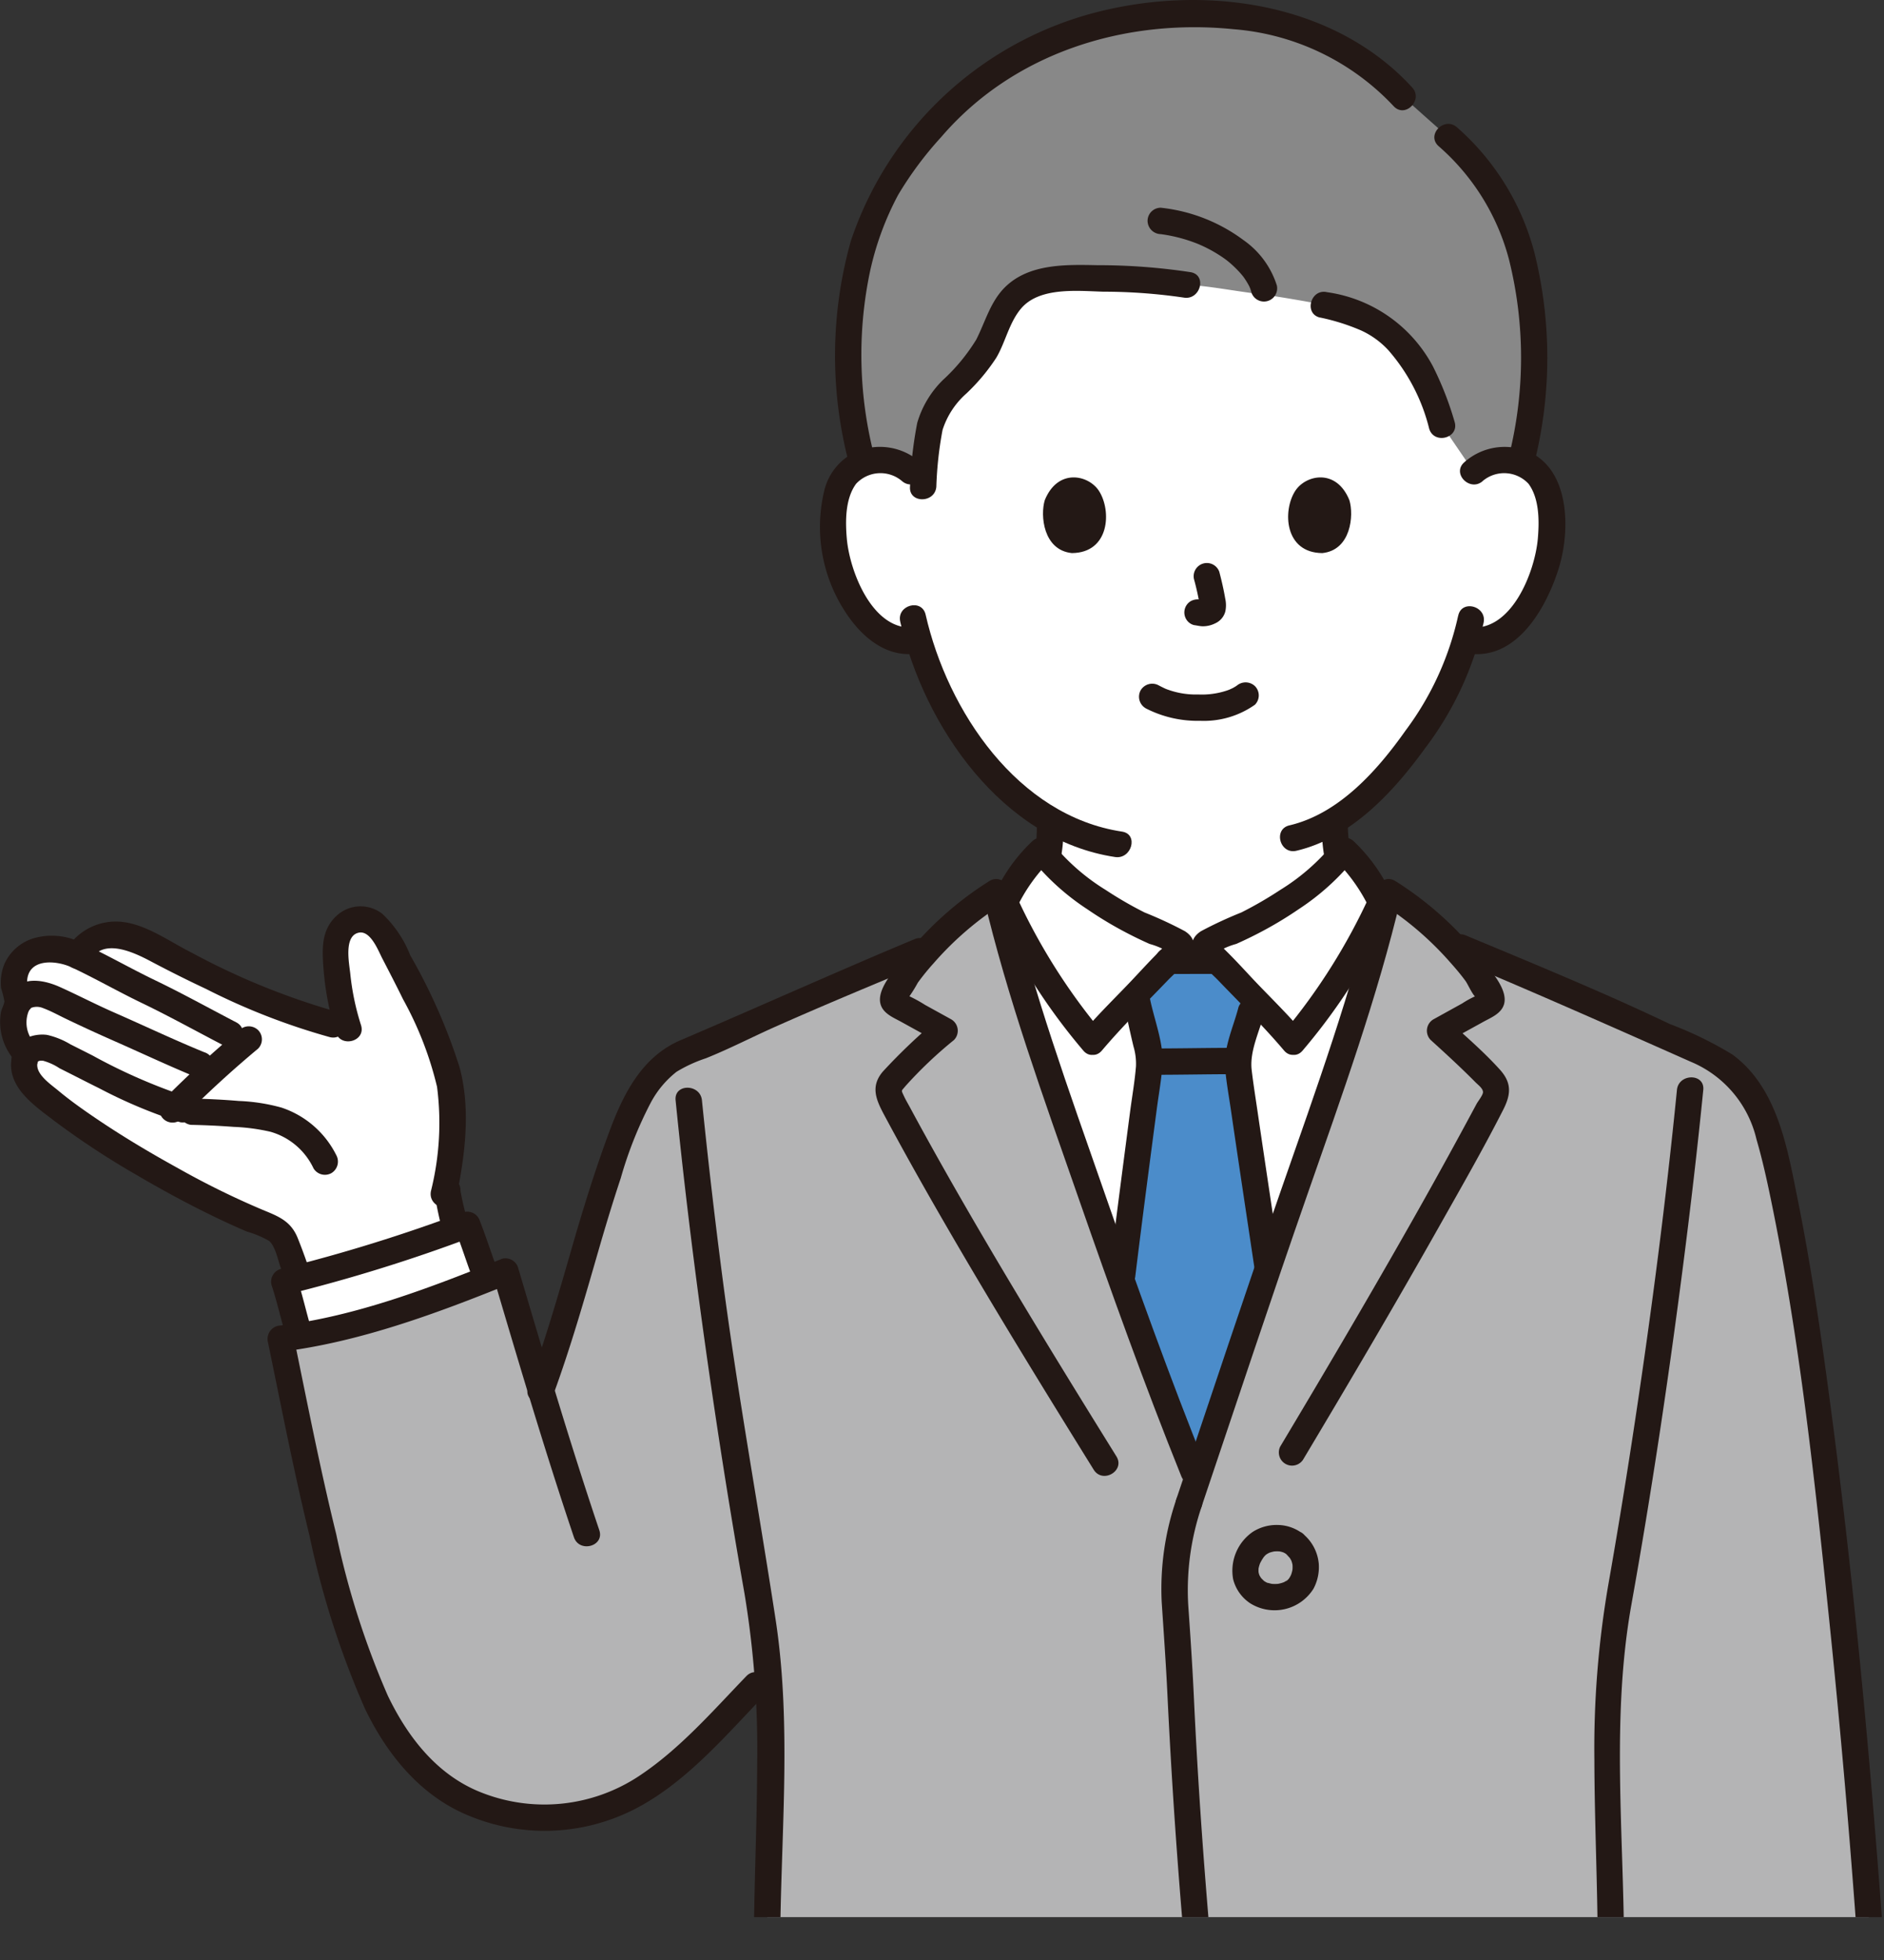 <svg id="レイヤー_1" data-name="レイヤー 1" xmlns="http://www.w3.org/2000/svg" xmlns:xlink="http://www.w3.org/1999/xlink" viewBox="0 0 156.949 163.247"><rect x="0" y="0" width="156.949" height="163.247" fill="#333333" stroke="none"/><defs><style>.cls-1{fill:none;}.cls-2{clip-path:url(#clip-path);}.cls-3{fill:#fff;}.cls-4{fill:#888;}.cls-5{fill:#231815;}.cls-6{fill:#b4b4b5;}.cls-7{fill:#4b8cca;}</style><clipPath id="clip-path" transform="translate(-1.906 -8.341)"><rect class="cls-1" width="160" height="168"/></clipPath></defs><g class="cls-2"><g id="group"><path class="cls-3" d="M122.473,36.514c-2.658-5.133-8.385-10.112-20.6-10.112-27.111,0-24.071,21.215-24.071,21.215a3.663,3.663,0,0,0-2.648-.969,3.4,3.4,0,0,0-3.053,1.7c-1.037,1.8-.993,5.114-.3,7.165a11.067,11.067,0,0,0,3.248,5.267,3.955,3.955,0,0,0,3.368.843,27.83,27.83,0,0,0,5.285,9.971,22.272,22.272,0,0,0,5.848,5.136c-.01,2.551-.212,5.277-2.063,6.589a22.406,22.406,0,0,1-5.627,4.3c.107.326.186.572.186.572s3.808,11.881,19.8,11.881,19.865-12.356,19.865-12.356c-.389-.17-5.446-3.08-7.4-5.774l-.408-1.011a12.481,12.481,0,0,1-.642-4.391c5.036-3.259,8.92-9.995,9.661-12.007A23.878,23.878,0,0,0,124,61.624l.3.051a4.035,4.035,0,0,0,3.113-.9,11.067,11.067,0,0,0,3.248-5.267c.7-2.051.74-5.366-.3-7.165a3.4,3.4,0,0,0-3.053-1.7,3.659,3.659,0,0,0-2.647.969A21.435,21.435,0,0,0,122.473,36.514Z" transform="translate(-1.906 -8.341)"/><path class="cls-4" d="M126.548,24.457a20.959,20.959,0,0,0-4.03-4.729L118.777,16.4c-4.849-5.4-11.3-6.9-17.649-6.9a28.8,28.8,0,0,0-17.822,5.859,25.979,25.979,0,0,0-5.023,5.23c-3.256,3.187-5.854,10.15-5.66,17.054a36.183,36.183,0,0,0,1.139,9.268,4.249,4.249,0,0,1,1.4-.268,3.663,3.663,0,0,1,2.648.969l1.049.735a39.01,39.01,0,0,1,.458-4.208c.487-2.959,3.557-4.323,4.861-6.964.752-1.521,1.2-3.3,2.485-4.382a6.376,6.376,0,0,1,3.506-1.223,63.8,63.8,0,0,1,10.641.491c1.847.1,3.637.473,6.272.808,1.428.182,4.078.65,5.092.853,3.986.916,5.513,1.911,7.515,4.624a19.531,19.531,0,0,1,2.339,5.405l2.635,3.861a3.659,3.659,0,0,1,2.647-.969,4.342,4.342,0,0,1,1.3.232,30.063,30.063,0,0,0,1.1-9.232C129.45,31.548,128.445,27.6,126.548,24.457Z" transform="translate(-1.906 -8.341)"/><path class="cls-5" d="M97.331,67.319a9.441,9.441,0,0,0,4.548,1.051,7.383,7.383,0,0,0,4.57-1.34,1.1,1.1,0,0,0,0-1.551,1.126,1.126,0,0,0-1.551,0c.327-.254.052-.045-.032.009s-.187.114-.284.165c-.071.037-.409.176-.128.07-.13.049-.259.1-.392.142a6.611,6.611,0,0,1-2.331.312,6.87,6.87,0,0,1-2.224-.3c-.143-.043-.283-.094-.425-.143-.046-.016-.09-.04-.137-.053.272.078.088.039.014,0-.176-.083-.349-.169-.521-.26a1.121,1.121,0,0,0-1.5.394,1.109,1.109,0,0,0,.394,1.5Z" transform="translate(-1.906 -8.341)"/><path class="cls-5" d="M101.366,56.547a21.657,21.657,0,0,1,.508,2.323l-.04-.292a1.379,1.379,0,0,1,.009.321l.039-.292a.7.7,0,0,1-.035.144l.111-.261a.634.634,0,0,1-.051.092l.171-.222a.449.449,0,0,1-.076.075l.222-.171a1.462,1.462,0,0,1-.184.1l.262-.111a1.284,1.284,0,0,1-.31.091l.292-.039a1.231,1.231,0,0,1-.291,0l.291.039c-.11-.015-.217-.042-.327-.056a1.209,1.209,0,0,0-.845.11,1.1,1.1,0,0,0-.394,1.5,1.053,1.053,0,0,0,.656.5c.241.032.476.094.721.1a2.291,2.291,0,0,0,1.052-.249,1.5,1.5,0,0,0,.837-.99,2.524,2.524,0,0,0-.011-1.077c-.127-.749-.3-1.49-.492-2.224a1.1,1.1,0,0,0-2.115.583Z" transform="translate(-1.906 -8.341)"/><path class="cls-5" d="M88.943,49.993c-.387,1.261-.135,4.161,2.254,4.408,3.156-.019,3.324-3.525,2.262-5.174C92.589,47.877,90.03,47.316,88.943,49.993Z" transform="translate(-1.906 -8.341)"/><path class="cls-5" d="M114.318,49.993c.388,1.261.136,4.161-2.253,4.408-3.156-.019-3.324-3.525-2.262-5.174C110.673,47.877,113.231,47.316,114.318,49.993Z" transform="translate(-1.906 -8.341)"/><path class="cls-5" d="M78.581,46.841a5.073,5.073,0,0,0-5.477-.829,4.821,4.821,0,0,0-2.552,3.279,12.911,12.911,0,0,0,1.9,10.2c1.281,1.905,3.273,3.6,5.72,3.285a1.134,1.134,0,0,0,1.1-1.1,1.1,1.1,0,0,0-1.1-1.1c-3.5.455-5.482-4.583-5.723-7.4-.125-1.449-.131-3.315.776-4.545a2.767,2.767,0,0,1,3.808-.239c1.05.937,2.607-.608,1.551-1.551Z" transform="translate(-1.906 -8.341)"/><path class="cls-5" d="M125.434,48.392a2.769,2.769,0,0,1,3.808.239c.907,1.23.9,3.1.777,4.545-.242,2.82-2.22,7.857-5.724,7.4-.592-.077-1.091.559-1.1,1.1a1.122,1.122,0,0,0,1.1,1.1c4.038.524,6.471-3.9,7.477-7.15.883-2.857.946-7.464-1.873-9.319a5.051,5.051,0,0,0-6.016.539c-1.055.942.5,2.489,1.551,1.551Z" transform="translate(-1.906 -8.341)"/><path class="cls-5" d="M123.381,59.613A24.868,24.868,0,0,1,119,69.177c-2.348,3.327-5.551,6.936-9.678,7.9-1.373.323-.792,2.438.583,2.115,4.566-1.073,8.09-4.9,10.735-8.558A27.2,27.2,0,0,0,125.5,60.2c.287-1.377-1.826-1.966-2.115-.583Z" transform="translate(-1.906 -8.341)"/><path class="cls-5" d="M76.9,60.113c1.984,8.7,8.49,18.181,17.9,19.6,1.381.208,1.976-1.9.583-2.115-8.7-1.312-14.535-10.037-16.366-18.068-.314-1.376-2.429-.794-2.115.583Z" transform="translate(-1.906 -8.341)"/><path class="cls-5" d="M119.553,15.628C112.827,8.286,101.6,6.943,92.37,9.6A29.274,29.274,0,0,0,72.787,28.409a35.266,35.266,0,0,0-.177,18.446,1.1,1.1,0,0,0,2.115-.583,33.7,33.7,0,0,1-.356-15.252,24.571,24.571,0,0,1,2.355-6.442,29.324,29.324,0,0,1,3.588-4.821c6.028-7.032,15.308-9.9,24.365-8.983A20.471,20.471,0,0,1,118,17.178c.955,1.043,2.5-.511,1.551-1.55Z" transform="translate(-1.906 -8.341)"/><path class="cls-5" d="M129.737,46.855a36.156,36.156,0,0,0-.011-17.5,20.947,20.947,0,0,0-6.432-10.4c-1.042-.949-2.6.6-1.551,1.551a18.867,18.867,0,0,1,5.868,9.434,33.76,33.76,0,0,1,.012,16.334c-.333,1.371,1.781,1.956,2.114.583Z" transform="translate(-1.906 -8.341)"/><path class="cls-5" d="M101.1,31.009a51.423,51.423,0,0,0-7.8-.583c-2.6-.054-5.67-.134-7.659,1.822-1.232,1.211-1.648,2.887-2.41,4.379a15.687,15.687,0,0,1-2.762,3.349,8.224,8.224,0,0,0-2.153,3.585,34.334,34.334,0,0,0-.6,5.307c-.11,1.407,2.084,1.4,2.193,0a30.618,30.618,0,0,1,.518-4.723,6.8,6.8,0,0,1,1.985-3.034,16.4,16.4,0,0,0,2.5-2.991c.759-1.3,1.063-2.909,2.05-4.079,1.541-1.827,4.728-1.468,6.877-1.408a46.146,46.146,0,0,1,6.676.491c1.38.242,1.972-1.871.583-2.115Z" transform="translate(-1.906 -8.341)"/><path class="cls-5" d="M111.878,34.785a17.62,17.62,0,0,1,3.405,1.071,7.132,7.132,0,0,1,2.268,1.634,15.618,15.618,0,0,1,3.416,6.557c.415,1.345,2.533.771,2.115-.583a26.916,26.916,0,0,0-1.792-4.589,11.846,11.846,0,0,0-8.829-6.2c-1.373-.319-1.959,1.8-.583,2.115Z" transform="translate(-1.906 -8.341)"/><path class="cls-5" d="M108.279,32.127A7.286,7.286,0,0,0,105.5,28.34a14.017,14.017,0,0,0-6.895-2.7,1.1,1.1,0,0,0-1.1,1.1,1.125,1.125,0,0,0,1.1,1.1,12.879,12.879,0,0,1,3.225.867,1.94,1.94,0,0,0,.181.081c.125.057.249.116.371.177.22.109.437.225.649.348s.4.242.6.372c.1.067.2.136.3.207.035.026.272.2.1.071a8.807,8.807,0,0,1,.913.813c.121.123.238.249.351.38.062.072.122.147.183.221s.034.042-.049-.065c.031.041.061.083.092.125a6.26,6.26,0,0,1,.476.785c.028.056.05.117.08.172-.147-.268-.047-.125-.021-.04.038.123.08.242.109.368a1.1,1.1,0,0,0,2.115-.584Z" transform="translate(-1.906 -8.341)"/><path class="cls-3" d="M38.23,95.006c-1.339-3.223-2.392-5.2-4.123-8.537A3.793,3.793,0,0,0,32.5,84.975a1.875,1.875,0,0,0-1.869.481,2.426,2.426,0,0,0-.762,1.736,22.829,22.829,0,0,0,1.021,6.7c-3.881-.52-11.653-4.21-15.8-6.4A9.811,9.811,0,0,0,11.988,86.2c-1.154-.169-3.195.629-3.6,1.737a3.82,3.82,0,0,0-3.413-.374c-1.164.445-1.5.909-1.735,1.568a2.823,2.823,0,0,0,.1,2.267.8.8,0,0,1,.1.317.663.663,0,0,1-.112.317,3.527,3.527,0,0,0,.822,4.095,1.948,1.948,0,0,0,.207,2.287c3,3.408,13.722,9.664,19.849,12.025a2.733,2.733,0,0,1,.939.5,2.7,2.7,0,0,1,.608,1.087c.381,1.045.667,1.782.981,2.726,2.781-.773,9.435-2.656,13.163-4.048a22.119,22.119,0,0,1-.738-3.264l-.071-.833c.661-3.619.907-7.214-.473-10.644Q38.421,95.466,38.23,95.006Z" transform="translate(-1.906 -8.341)"/><path class="cls-5" d="M29.968,92.6A59.58,59.58,0,0,1,17.9,87.693c-1.809-.9-3.725-2.323-5.761-2.57a4.807,4.807,0,0,0-4.692,2.261l1.5-.394a5.494,5.494,0,0,0-3.993-.576,3.906,3.906,0,0,0-2.685,2.213A4.1,4.1,0,0,0,2,90.651a8.306,8.306,0,0,1,.273,1.074c-.019.275-.235.633-.29.92a4.841,4.841,0,0,0,1.178,4.043c.9,1.086,2.448-.472,1.551-1.55a2.546,2.546,0,0,1-.431-2.553A2.216,2.216,0,0,0,4.5,91.424c-.078-.492-.362-.856-.335-1.379.1-1.93,2.427-1.729,3.667-1.161a1.113,1.113,0,0,0,1.5-.394c1.035-2.176,3.767-.817,5.2-.057q2.238,1.185,4.531,2.262a55.758,55.758,0,0,0,10.315,4.017c1.37.338,1.955-1.776.583-2.114Z" transform="translate(-1.906 -8.341)"/><path class="cls-5" d="M5.032,96.835c.022-.151.222-.181.475-.152a4.785,4.785,0,0,1,1.361.624c1.111.556,2.215,1.126,3.328,1.678a41.445,41.445,0,0,0,6.718,2.813,1.1,1.1,0,0,0,.583-2.114,46.8,46.8,0,0,1-7.878-3.44q-.922-.468-1.846-.932a6.613,6.613,0,0,0-1.939-.784c-1.161-.166-2.726.406-2.917,1.724A1.133,1.133,0,0,0,3.683,97.6a1.1,1.1,0,0,0,1.349-.766Z" transform="translate(-1.906 -8.341)"/><path class="cls-5" d="M4.444,92.348c.154-.172-.032-.035.119-.092a1.21,1.21,0,0,1,.346-.065,1.319,1.319,0,0,1,.571.1c.644.235,1.267.582,1.885.879q1.953.939,3.932,1.811c2.345,1.032,4.664,2.127,7.035,3.1a1.1,1.1,0,0,0,1.349-.766,1.122,1.122,0,0,0-.766-1.348c-2.533-1.036-5.009-2.214-7.516-3.313-1.514-.664-2.982-1.429-4.489-2.109-1.255-.566-2.957-.925-4.017.259-.939,1.049.607,2.606,1.551,1.551Z" transform="translate(-1.906 -8.341)"/><path class="cls-5" d="M2.917,96.252c-.576,2.514,1.726,4.07,3.481,5.41a67.64,67.64,0,0,0,6.876,4.525c2.491,1.461,5.043,2.83,7.666,4.039q.762.351,1.535.68a8.349,8.349,0,0,1,1.839.77c.524.421.751,1.618.974,2.235q.416,1.15.769,2.321c.41,1.346,2.528.772,2.115-.583-.431-1.418-.912-2.834-1.467-4.209-.567-1.406-1.58-1.794-2.9-2.336a69.182,69.182,0,0,1-7.111-3.5c-2.447-1.348-4.85-2.788-7.154-4.37-.953-.654-1.894-1.329-2.782-2.07-.64-.535-1.942-1.391-1.726-2.333.315-1.374-1.8-1.96-2.115-.583Z" transform="translate(-1.906 -8.341)"/><path class="cls-5" d="M39.918,108.119c.714-3.565,1.223-7.281.286-10.857a47.391,47.391,0,0,0-4.118-9.356,9.517,9.517,0,0,0-2.326-3.457,2.935,2.935,0,0,0-3.776.121c-1.239,1.118-1.257,2.564-1.152,4.115A24.15,24.15,0,0,0,29.867,94.3c.422,1.342,2.54.769,2.115-.583a21.029,21.029,0,0,1-.892-4.254c-.086-.864-.575-3.175.7-3.449.984-.211,1.629,1.5,1.956,2.131.587,1.132,1.174,2.264,1.734,3.41a28.823,28.823,0,0,1,2.834,7.293,23.408,23.408,0,0,1-.508,8.687c-.275,1.378,1.838,1.968,2.115.583Z" transform="translate(-1.906 -8.341)"/><path class="cls-5" d="M7.836,88.884c1.992.934,3.906,2.036,5.89,2.989,2.285,1.1,4.5,2.332,6.75,3.5,1.251.649,2.362-1.243,1.107-1.894-2.248-1.169-4.465-2.4-6.75-3.5-1.984-.953-3.9-2.055-5.89-2.989a1.128,1.128,0,0,0-1.5.394,1.106,1.106,0,0,0,.394,1.5Z" transform="translate(-1.906 -8.341)"/><path class="cls-5" d="M21.854,94.122q-3.282,2.73-6.286,5.77a1.1,1.1,0,1,0,1.551,1.55q3-3.034,6.285-5.769a1.1,1.1,0,0,0,0-1.551,1.125,1.125,0,0,0-1.55,0Z" transform="translate(-1.906 -8.341)"/><path class="cls-5" d="M17.859,102.018q1.758.036,3.511.168a16.439,16.439,0,0,1,3.064.407,5.688,5.688,0,0,1,3.589,3.045,1.108,1.108,0,0,0,1.5.394,1.12,1.12,0,0,0,.393-1.5,7.868,7.868,0,0,0-4.569-3.954,15.424,15.424,0,0,0-3.54-.549q-1.971-.165-3.949-.2a1.1,1.1,0,0,0,0,2.193Z" transform="translate(-1.906 -8.341)"/><path class="cls-5" d="M38.069,107.441a29.5,29.5,0,0,0,1.183,5.02,1.1,1.1,0,0,0,2.115-.584c-.216-.792-.447-1.581-.655-2.375-.109-.415-.213-.831-.3-1.25-.04-.185-.078-.37-.11-.557a.956.956,0,0,1-.042-.263s.032.3.02.145c0-.045-.009-.091-.013-.136a1.121,1.121,0,0,0-1.1-1.1,1.11,1.11,0,0,0-1.1,1.1Z" transform="translate(-1.906 -8.341)"/><path class="cls-3" d="M26.1,114.93c2.416-.667,11.03-3.068,14.734-4.589.356.893,1.078,3.074,1.532,4.25l.1.253a94.174,94.174,0,0,1-15.6,4.745l-.028-.09c-.45-1.436-1.1-4-1.251-4.427Z" transform="translate(-1.906 -8.341)"/><path class="cls-5" d="M111.994,76.666c.034,1.85.138,3.924,1.167,5.529a12.945,12.945,0,0,0,2.776,2.932,35.8,35.8,0,0,0,3.349,2.419,15.445,15.445,0,0,0,1.878,1.115,1.131,1.131,0,0,0,1.5-.393,1.106,1.106,0,0,0-.394-1.5,14.573,14.573,0,0,1-1.7-1,32.471,32.471,0,0,1-2.875-2.021,19.857,19.857,0,0,1-1.51-1.33,9.427,9.427,0,0,1-1.014-1.148,5.125,5.125,0,0,1-.422-.719c.12.251-.086-.237-.093-.257-.08-.238-.146-.48-.2-.725a14.13,14.13,0,0,1-.272-2.9,1.1,1.1,0,0,0-2.193,0Z" transform="translate(-1.906 -8.341)"/><path class="cls-5" d="M82.3,88.661a13.182,13.182,0,0,0,1.809-1.106A26.73,26.73,0,0,0,87.2,85.161a10,10,0,0,0,2.392-2.96,12.982,12.982,0,0,0,.884-5.522,1.1,1.1,0,0,0-2.193,0,20.26,20.26,0,0,1-.132,2.63A7,7,0,0,1,87.6,81.3a9.213,9.213,0,0,1-2.158,2.5,23.7,23.7,0,0,1-2.628,1.987,12.278,12.278,0,0,1-1.618.979,1.1,1.1,0,0,0-.393,1.5,1.122,1.122,0,0,0,1.5.393Z" transform="translate(-1.906 -8.341)"/><path class="cls-6" d="M157.755,170.393c-2.234-30.868-5.73-58.346-8.555-67.761a10.381,10.381,0,0,0-3.384-5.415c-1.357-1.086-3.6-1.8-5.17-2.558-5.086-2.457-11.726-5.192-16.939-7.367l-.994-.415a27.823,27.823,0,0,0-5.125-4.214c-2.277,9.76-6.322,20.3-9.528,29.79q-3.226,9.558-6.454,19.114c-2.87-7.114-4.767-11.9-7.2-19.114-3.207-9.5-7.251-20.03-9.528-29.79a28.174,28.174,0,0,0-5.383,4.482l-1.1.458c-5.214,2.175-11.857,4.912-16.943,7.366-1.563.759-3.4,1.115-4.583,2.385a13.229,13.229,0,0,0-2.76,4.5c-3.345,8.724-4.071,13.92-7.143,22.284-.982-3.239-1.923-6.445-2.949-9.909-5.271,2.142-13.615,5-18.731,5.593,1.7,8.241,3.353,17.088,6.077,25.442,1.892,5.8,4.724,11.32,10.446,13.449a15.075,15.075,0,0,0,13.207-1.095c3.4-2,7.365-6.354,9.84-8.913l1.063-.97c.215,3.2.156,6.325.156,9.729,0,4.547-.27,7.905-.274,13.064Z" transform="translate(-1.906 -8.341)"/><path class="cls-5" d="M48.025,124.426c1.428-3.914,2.574-7.909,3.728-11.91.587-2.033,1.2-4.061,1.868-6.068a33.04,33.04,0,0,1,2.487-6.259A8.124,8.124,0,0,1,58.264,97.6a11.761,11.761,0,0,1,2.446-1.126c1.949-.781,3.826-1.755,5.744-2.61,4.047-1.8,8.143-3.5,12.233-5.2,1.283-.536.72-2.659-.584-2.115-6.539,2.727-12.995,5.641-19.507,8.422-3.179,1.357-4.734,4.412-5.887,7.5-1.227,3.287-2.259,6.637-3.227,10.008-1.1,3.821-2.209,7.63-3.572,11.366-.484,1.328,1.634,1.9,2.115.583Z" transform="translate(-1.906 -8.341)"/><path class="cls-3" d="M102.437,86.886a.343.343,0,0,0-.092.094h-2.119a2.747,2.747,0,0,0-.938-.531c-4.828-1.942-8.856-4.9-10.62-7.274-1.74,1.6-2.293,2.837-3.424,5,2.324,9.328,6.119,19.269,9.16,28.274,2.435,7.212,4.332,12,7.2,19.114q3.227-9.557,6.454-19.114c3.056-9.05,6.874-19.045,9.195-28.412a14.634,14.634,0,0,0-3.353-4.866c-1.764,2.371-5.791,5.332-10.619,7.274A4.164,4.164,0,0,0,102.437,86.886Z" transform="translate(-1.906 -8.341)"/><path class="cls-3" d="M109.651,95.051a47.3,47.3,0,0,0,7.311-11.576,13.206,13.206,0,0,0-3.06-4.3c-1.764,2.371-5.791,5.332-10.619,7.274a2.747,2.747,0,0,0-.938.531c-.116.215.109.4.215.574.166.265.981.947,2.369,2.47C106.5,91.752,108.348,93.494,109.651,95.051Z" transform="translate(-1.906 -8.341)"/><path class="cls-3" d="M92.92,95.051a47.3,47.3,0,0,1-7.311-11.576,13.217,13.217,0,0,1,3.059-4.3c1.764,2.371,5.792,5.332,10.62,7.274a2.747,2.747,0,0,1,.938.531c.116.215-.109.4-.215.574-.166.265-.981.947-2.369,2.47C96.067,91.752,94.223,93.494,92.92,95.051Z" transform="translate(-1.906 -8.341)"/><path class="cls-7" d="M102.633,88.349c-1.192,0-2.183.006-3.387.007-.395.391-.933.931-1.6,1.668-.36.395-.734.791-1.112,1.184.266,1.38.453,2.252.746,3.507.047.22.1.433.158.654a6.074,6.074,0,0,1,.236,1.451c0,.281-1.38,10.352-2.345,18.319,2.021,5.8,3.782,10.234,6.281,16.428q2.959-8.766,5.92-17.531c-1.215-8.122-2.5-16.609-2.492-17.059a8.819,8.819,0,0,1,.567-2.57c.34-1.044.549-1.957.771-2.854-.49-.508-.978-1.019-1.443-1.529-.677-.743-1.218-1.286-1.614-1.678Z" transform="translate(-1.906 -8.341)"/><path class="cls-5" d="M98.005,97.849c2.271,0,4.541-.05,6.812-.051a1.1,1.1,0,1,0,0-2.193c-2.271,0-4.541.05-6.812.051a1.1,1.1,0,0,0,0,2.193Z" transform="translate(-1.906 -8.341)"/><path class="cls-5" d="M95.58,92.05c.23,1.154.479,2.3.755,3.447a5.009,5.009,0,0,1,.205,1.639c-.1,1.262-.325,2.525-.49,3.781-.6,4.575-1.2,9.15-1.762,13.731-.171,1.4,2.024,1.385,2.193,0,.571-4.673,1.184-9.341,1.8-14.008.157-1.19.378-2.392.464-3.589.13-1.8-.7-3.822-1.048-5.584-.275-1.383-2.39-.8-2.115.583Z" transform="translate(-1.906 -8.341)"/><path class="cls-5" d="M103.186,87.253l-4.04.008a1.1,1.1,0,0,0,0,2.193l4.04-.008a1.1,1.1,0,0,0,0-2.193Z" transform="translate(-1.906 -8.341)"/><path class="cls-5" d="M108.582,113.738c-.643-4.3-1.295-8.607-1.926-12.914-.165-1.123-.345-2.247-.478-3.375-.184-1.562.639-3.16,1.017-4.65a1.1,1.1,0,0,0-2.115-.583c-.417,1.64-1.258,3.359-1.113,5.083.1,1.187.322,2.376.493,3.555.654,4.491,1.336,8.979,2.007,13.468.209,1.391,2.322.8,2.115-.584Z" transform="translate(-1.906 -8.341)"/><path class="cls-5" d="M99.9,133.212a22.94,22.94,0,0,0-1.218,8.538c.17,2.569.355,5.137.478,7.709q.506,10.548,1.436,21.07c.123,1.4,2.317,1.408,2.194,0-.606-6.906-1.1-13.824-1.422-20.749-.12-2.593-.293-5.183-.475-7.772a21.591,21.591,0,0,1,1.122-8.213c.434-1.346-1.683-1.923-2.115-.583Z" transform="translate(-1.906 -8.341)"/><path class="cls-5" d="M116.53,82.371c-2,8.477-4.978,16.681-7.841,24.893-3.007,8.623-5.873,17.3-8.795,25.948-.452,1.341,1.665,1.916,2.115.583,2.922-8.652,5.788-17.325,8.8-25.948,2.863-8.212,5.844-16.416,7.841-24.893.324-1.372-1.791-1.958-2.115-.583Z" transform="translate(-1.906 -8.341)"/><path class="cls-5" d="M117.034,83.61a26.522,26.522,0,0,1,5.744,4.945c.427.478.839.968,1.218,1.485.2.275.618,1.253.9,1.375q.105.322.214-.11.387-.527-.3,0a7.812,7.812,0,0,0-1.093.6l-2.4,1.327a1.1,1.1,0,0,0-.222,1.722c1.264,1.146,2.523,2.3,3.723,3.513.233.236.595.485.631.8.027.239-.421.793-.529.995q-.59,1.1-1.187,2.2-2.392,4.412-4.88,8.77c-3.358,5.9-6.812,11.753-10.3,17.583a1.1,1.1,0,0,0,1.894,1.107c3.848-6.438,7.658-12.9,11.344-19.431,1.814-3.216,3.662-6.432,5.338-9.724.658-1.292.725-2.244-.278-3.354-1.294-1.433-2.78-2.717-4.208-4.012l-.222,1.722,3.06-1.687c.643-.355,1.5-.683,1.724-1.476.329-1.194-1.064-2.72-1.717-3.566a28.135,28.135,0,0,0-7.345-6.681c-1.2-.745-2.306,1.152-1.107,1.894Z" transform="translate(-1.906 -8.341)"/><path class="cls-5" d="M83.819,82.954c2.015,8.552,5.03,16.824,7.916,25.109,2.72,7.807,5.493,15.554,8.583,23.224.52,1.293,2.643.728,2.115-.583-3.09-7.67-5.863-15.417-8.583-23.224-2.886-8.285-5.9-16.557-7.917-25.109-.323-1.373-2.438-.792-2.114.583Z" transform="translate(-1.906 -8.341)"/><path class="cls-5" d="M84.323,81.716A28.155,28.155,0,0,0,76.977,88.4c-.66.856-2.047,2.369-1.716,3.566.218.79,1.082,1.121,1.724,1.476l3.06,1.687L79.823,93.4a47.771,47.771,0,0,0-4.368,4.178c-1.023,1.2-.6,2.28.067,3.536,1.778,3.325,3.634,6.607,5.528,9.866,3.869,6.656,7.905,13.213,11.966,19.753.743,1.2,2.641.1,1.894-1.107-3.7-5.954-7.373-11.924-10.923-17.967-1.749-2.979-3.469-5.977-5.134-9q-.573-1.04-1.135-2.085c-.167-.31-.352-.616-.5-.936-.262-.563-.234-.405.109-.838a35.151,35.151,0,0,1,4.048-3.845,1.1,1.1,0,0,0-.222-1.722l-2.186-1.206a11.972,11.972,0,0,0-1.311-.723l-.437-.242.279.486a11.6,11.6,0,0,0,.867-1.367,19.447,19.447,0,0,1,1.321-1.626A26.551,26.551,0,0,1,85.43,83.61c1.2-.742.1-2.64-1.107-1.894Z" transform="translate(-1.906 -8.341)"/><path class="cls-5" d="M110.426,95.826a50.229,50.229,0,0,0,6-8.783c.415-.785.809-1.582,1.188-2.385a2.483,2.483,0,0,0,.424-1.329,3.793,3.793,0,0,0-.528-1.166,14.27,14.27,0,0,0-2.833-3.764,1.118,1.118,0,0,0-1.722.222,17.62,17.62,0,0,1-4.392,3.829,32.2,32.2,0,0,1-3.244,1.879,33.875,33.875,0,0,0-3.365,1.562c-1.932,1.269.5,3.12,1.435,4.093,1.844,1.919,3.765,3.811,5.485,5.842.914,1.079,2.459-.479,1.551-1.551-1.392-1.643-2.96-3.125-4.423-4.7-.618-.666-1.235-1.329-1.879-1.969-.182-.181-.363-.36-.544-.542-.061-.061-.118-.126-.176-.191l.1.129q-.219-.345-.066-.02l-.321.776a6.005,6.005,0,0,1,1.776-.807q.9-.4,1.779-.853a31.689,31.689,0,0,0,3.415-2.034,20.111,20.111,0,0,0,4.759-4.334l-1.722.222a14.361,14.361,0,0,1,2.888,4.079V82.922a50.435,50.435,0,0,1-7.14,11.353C107.974,95.35,109.518,96.909,110.426,95.826Z" transform="translate(-1.906 -8.341)"/><path class="cls-5" d="M93.7,94.275a50.4,50.4,0,0,1-7.14-11.353v1.107a14.341,14.341,0,0,1,2.888-4.079l-1.722-.222a20.111,20.111,0,0,0,4.759,4.334A31.689,31.689,0,0,0,95.9,86.1q.876.453,1.779.853a6.005,6.005,0,0,1,1.776.807l-.322-.776q.133-.275,0-.068c-.1.132-.085.118.038-.041-.057.065-.114.131-.175.191-.162.159-.321.321-.482.48-.665.661-1.3,1.344-1.941,2.031-1.464,1.577-3.032,3.059-4.423,4.7-.907,1.071.637,2.63,1.551,1.551,1.72-2.031,3.641-3.922,5.485-5.842.933-.972,3.371-2.821,1.435-4.093a33.754,33.754,0,0,0-3.365-1.562,32.008,32.008,0,0,1-3.244-1.879,17.6,17.6,0,0,1-4.392-3.829,1.118,1.118,0,0,0-1.722-.222,14.107,14.107,0,0,0-2.778,3.661,5.254,5.254,0,0,0-.563,1.124,2.017,2.017,0,0,0,.345,1.349c.4.846.81,1.684,1.247,2.51a50.229,50.229,0,0,0,6,8.783C93.053,96.909,94.6,95.351,93.7,94.275Z" transform="translate(-1.906 -8.341)"/><path class="cls-5" d="M137.2,170.529c-.024-9.5-1.074-19.161.615-28.573,1.672-9.32,3.072-18.69,4.284-28.08.634-4.914,1.21-9.835,1.7-14.765.14-1.4-2.054-1.394-2.193,0-.907,9.133-2.09,18.239-3.454,27.314q-1.061,7.063-2.3,14.1a80.229,80.229,0,0,0-1.125,14.353c.012,5.22.267,10.434.28,15.654a1.1,1.1,0,0,0,2.193,0Z" transform="translate(-1.906 -8.341)"/><path class="cls-5" d="M58.188,99.974c.9,9,2.071,17.984,3.422,26.932q1.07,7.077,2.314,14.125a79.514,79.514,0,0,1,1.059,14.308c-.015,5.066-.266,10.125-.279,15.19a1.1,1.1,0,0,0,2.193,0c.023-9.077,1-18.312-.38-27.332-1.452-9.46-3.171-18.861-4.412-28.357q-.969-7.419-1.723-14.866c-.139-1.391-2.334-1.405-2.194,0Z" transform="translate(-1.906 -8.341)"/><path class="cls-5" d="M123.415,88.349c6.494,2.709,12.911,5.561,19.34,8.413a9.292,9.292,0,0,1,5.479,6.47c.478,1.635.847,3.3,1.192,4.971,2.391,11.557,3.66,23.377,4.87,35.1q1.4,13.524,2.362,27.086c.1,1.4,2.3,1.411,2.193,0-1.123-15.469-2.55-30.931-4.629-46.3-.718-5.312-1.5-10.626-2.561-15.883-.862-4.276-1.686-9.294-5.433-12.042a30.8,30.8,0,0,0-5.2-2.536q-2.708-1.287-5.451-2.493c-3.836-1.686-7.708-3.288-11.576-4.9-1.3-.543-1.869,1.578-.583,2.114Z" transform="translate(-1.906 -8.341)"/><path class="cls-5" d="M109.036,137.747c.122.11.22.243.339.354q-.167-.22-.069-.085c.022.031.042.061.062.093.034.053.066.108.095.164.046.087.1.278-.011-.049.021.064.048.126.068.191a2.466,2.466,0,0,1,.084.381l-.039-.292a2.755,2.755,0,0,1,0,.691l.039-.291a3.135,3.135,0,0,1-.079.383c-.015.053-.031.107-.049.159s-.106.268-.016.056,0-.008-.025.042-.05.095-.077.141-.053.085-.081.127c-.113.175.192-.221.065-.082-.045.049-.229.3-.294.286.007,0,.254-.178.086-.071l-.081.052c-.062.039-.126.075-.19.108-.029.014-.059.027-.088.042-.155.076.227-.084.1-.045-.062.02-.123.045-.185.064a3.269,3.269,0,0,1-.457.1l.291-.039a3.286,3.286,0,0,1-.829,0l.291.039a3.905,3.905,0,0,1-.638-.164c.33.106.18.078.095.037-.053-.027-.106-.055-.157-.086s-.074-.048-.111-.072c-.151-.1.234.2.059.044a3.832,3.832,0,0,1-.286-.284c-.129-.142.157.232,0-.006-.031-.046-.06-.093-.087-.14s-.048-.1-.073-.143c-.086-.165.1.285.016.021a2.1,2.1,0,0,1-.078-.343l.039.292a2.393,2.393,0,0,1,0-.592l-.039.291a2.8,2.8,0,0,1,.09-.414c.02-.064.043-.127.065-.19.075-.209-.111.227-.011.029.066-.13.133-.257.211-.379.036-.057.075-.114.114-.169a.514.514,0,0,1,.061-.082c-.033.029-.18.218-.06.083.041-.047.081-.093.125-.137s.212-.178.047-.051.019-.009.064-.037c.062-.039.125-.075.19-.108.011-.005.079-.047.089-.042s-.271.1-.125.053c.064-.022.126-.045.19-.065a2.987,2.987,0,0,1,.449-.095l-.291.039a3,3,0,0,1,.721,0l-.292-.039a2.781,2.781,0,0,1,.3.06c.042.011.083.023.123.037s.229.089.037.007-.033-.013.008.008.091.047.135.073.086.056.128.084c.155.1-.21-.172-.06-.044a1.165,1.165,0,0,0,.776.322,1.1,1.1,0,0,0,.775-1.872,3.492,3.492,0,0,0-2.241-.853,3.708,3.708,0,0,0-2.061.565,3.931,3.931,0,0,0-1.648,3.955,3.4,3.4,0,0,0,1.4,1.989,3.826,3.826,0,0,0,5.293-1.2,3.829,3.829,0,0,0,.442-2.052,3.631,3.631,0,0,0-1.182-2.4,1.1,1.1,0,1,0-1.551,1.55Z" transform="translate(-1.906 -8.341)"/><path class="cls-5" d="M27.894,119.208c-.452-1.464-.765-2.975-1.251-4.427l-.766,1.349A136.772,136.772,0,0,0,41.128,111.4l-1.349-.766c.55,1.4.995,2.843,1.533,4.249.5,1.306,2.62.739,2.115-.583-.538-1.406-.983-2.847-1.533-4.249a1.109,1.109,0,0,0-1.349-.766,136.772,136.772,0,0,1-15.251,4.731,1.109,1.109,0,0,0-.766,1.349c.486,1.452.8,2.963,1.251,4.427.416,1.344,2.534.77,2.115-.583Z" transform="translate(-1.906 -8.341)"/><path class="cls-5" d="M51.832,135.775c-2.434-7.223-4.593-14.529-6.758-21.836a1.1,1.1,0,0,0-1.349-.766c-5.852,2.367-12.136,4.785-18.439,5.553a1.12,1.12,0,0,0-1.058,1.389c1.111,5.383,2.16,10.781,3.463,16.123a73.023,73.023,0,0,0,4.623,14.412c1.8,3.733,4.509,7.11,8.386,8.789a16.465,16.465,0,0,0,13.84-.316c4.385-2.161,7.754-6.182,11.091-9.642.98-1.016-.568-2.569-1.551-1.551-2.792,2.895-5.529,6.051-8.9,8.291A14.284,14.284,0,0,1,42.1,157.656c-3.729-1.42-6.213-4.615-7.892-8.113a69.19,69.19,0,0,1-4.29-13.429c-1.355-5.491-2.432-11.045-3.575-16.582l-1.057,1.388c6.526-.8,12.958-3.18,19.022-5.632l-1.349-.766c2.165,7.307,4.324,14.613,6.758,21.836.449,1.331,2.568.76,2.115-.583Z" transform="translate(-1.906 -8.341)"/></g></g></svg>
